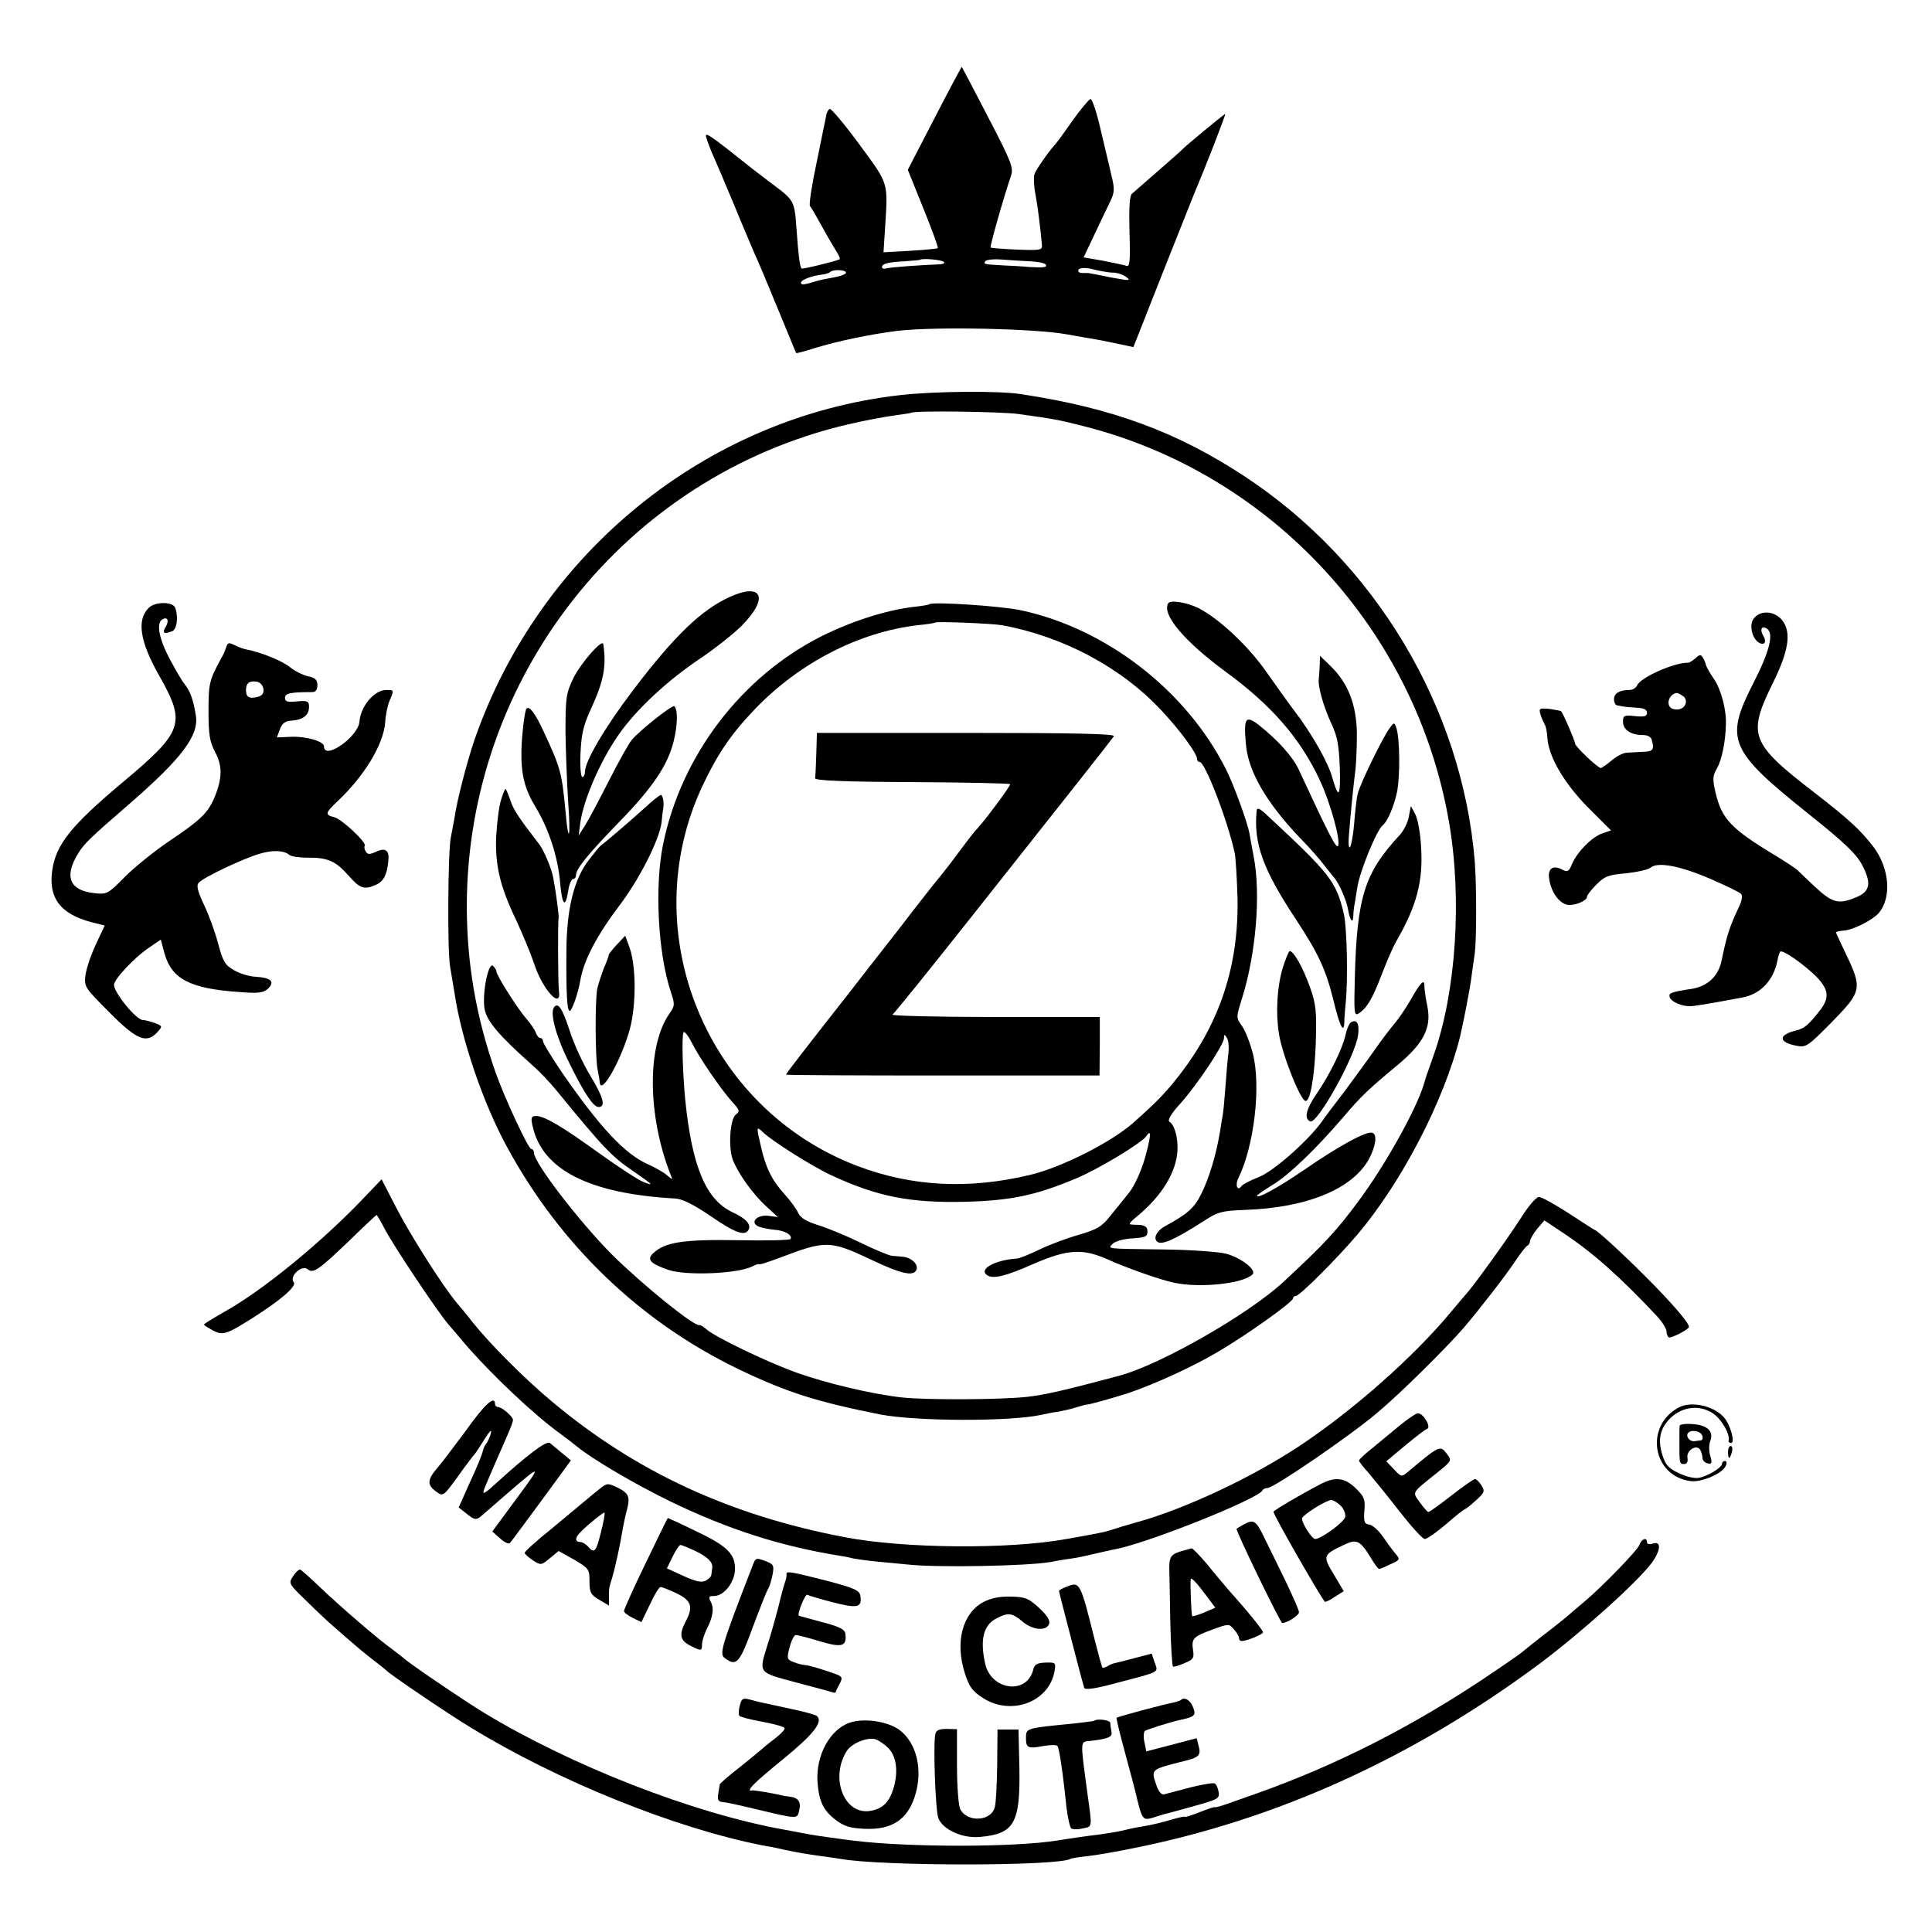 <?xml version="1.0" standalone="no"?>
<!DOCTYPE svg PUBLIC "-//W3C//DTD SVG 20010904//EN"
 "http://www.w3.org/TR/2001/REC-SVG-20010904/DTD/svg10.dtd">
<svg version="1.0" xmlns="http://www.w3.org/2000/svg"
 width="644pt" height="644pt" viewBox="0 0 644 644"
 preserveAspectRatio="xMidYMid meet">
<g transform="translate(0,644) scale(0.1,-0.1)"
fill="#000000" stroke="none">
<path d="M3115 6046 l-89 -172 52 -129 c29 -71 50 -130 48 -132 -1 -2 -43 -6
-92 -9 l-89 -5 5 77 c10 160 14 147 -85 282 -49 67 -94 120 -99 119 -5 -2 -11
-12 -12 -23 -2 -10 -17 -81 -32 -156 -16 -75 -26 -140 -22 -145 4 -4 22 -35
40 -68 18 -33 40 -70 48 -83 8 -12 13 -24 11 -26 -6 -5 -123 -34 -127 -31 -6
5 -11 47 -17 133 -7 94 -7 94 -85 152 -18 14 -45 34 -59 45 -153 122 -164 129
-156 104 4 -13 15 -42 25 -64 10 -22 41 -96 70 -165 28 -69 58 -138 65 -155 8
-16 42 -97 76 -180 34 -82 62 -151 63 -152 1 -1 29 6 63 17 74 23 186 46 273
57 126 15 464 8 569 -12 10 -2 36 -6 57 -10 49 -8 68 -12 120 -23 l42 -9 97
246 c54 135 103 260 110 276 34 80 102 255 99 255 -4 0 -134 -108 -144 -119
-3 -4 -39 -35 -80 -71 -41 -36 -80 -70 -87 -76 -8 -7 -10 -48 -8 -128 3 -99 1
-117 -11 -112 -8 3 -43 10 -78 17 l-64 11 36 76 c20 43 44 92 53 111 14 29 15
42 4 85 -6 28 -23 97 -36 153 -13 57 -28 103 -34 103 -5 -1 -32 -33 -60 -72
-27 -39 -54 -76 -60 -82 -21 -23 -62 -82 -67 -97 -3 -8 -2 -38 3 -64 8 -43 15
-98 22 -170 2 -19 -3 -20 -83 -17 -46 2 -86 5 -88 7 -3 3 42 163 68 239 9 27
1 47 -76 195 -47 91 -87 167 -88 168 -1 1 -42 -76 -91 -171z m31 -479 c4 -4
-1 -7 -12 -8 -59 -2 -171 -10 -181 -14 -7 -2 -13 0 -13 4 0 12 18 17 75 20 28
2 51 4 52 5 6 6 73 0 79 -7z m287 2 c26 -1 50 -6 53 -11 6 -9 -7 -11 -56 -8
-19 2 -55 4 -80 5 -70 4 -72 4 -66 14 3 5 27 8 53 6 27 -2 70 -5 96 -6z m246
-34 c9 -2 25 -4 37 -4 11 -1 29 -7 39 -15 16 -12 9 -12 -51 -1 -38 8 -70 14
-71 14 -2 1 -12 1 -24 1 -12 0 -17 4 -14 11 4 6 19 7 37 4 17 -4 38 -9 47 -10z
m-859 -4 c0 -5 -19 -12 -42 -16 -24 -4 -47 -9 -53 -11 -46 -14 -55 -15 -55 -6
0 9 36 23 72 27 10 1 21 5 25 8 9 10 53 8 53 -2z"/>
<path d="M3001 5123 c-645 -73 -1202 -524 -1419 -1148 -24 -69 -59 -204 -67
-261 -4 -21 -9 -50 -12 -64 -10 -46 -12 -374 -3 -430 5 -30 12 -71 15 -90 23
-155 96 -369 176 -515 177 -325 442 -580 769 -738 162 -78 263 -110 475 -152
121 -23 431 -24 537 -1 12 3 37 8 53 10 17 3 45 9 63 15 18 5 33 10 35 9 5 -1
94 24 137 38 86 29 216 88 300 138 97 57 250 166 250 178 0 4 4 8 9 8 13 0
135 122 205 204 149 176 289 446 343 661 11 47 34 163 38 200 3 22 8 57 11 78
6 48 6 221 0 305 -42 513 -331 997 -767 1284 -225 148 -441 228 -744 274 -76
12 -291 10 -404 -3z m394 -63 c122 -17 137 -20 219 -41 626 -159 1106 -681
1216 -1319 44 -254 24 -565 -51 -777 -11 -32 -22 -62 -24 -68 -2 -5 -6 -21
-10 -33 -27 -85 -128 -266 -214 -382 -75 -102 -116 -146 -254 -274 -117 -108
-411 -276 -547 -312 -191 -51 -246 -63 -305 -70 -88 -10 -340 -11 -420 -2 -99
11 -254 48 -351 83 -100 36 -269 118 -298 143 -10 9 -21 16 -25 15 -17 -5
-189 134 -292 236 -108 109 -259 305 -259 338 0 7 -4 13 -9 13 -10 0 -89 170
-119 255 -65 184 -96 364 -96 555 1 764 528 1431 1269 1605 55 13 125 26 155
30 30 4 56 8 57 9 8 8 299 4 358 -4z"/>
<path d="M2432 4450 c-94 -43 -184 -129 -322 -311 -92 -121 -160 -236 -160
-271 0 -10 -4 -18 -9 -18 -5 0 -8 36 -6 79 3 63 9 92 34 146 43 93 53 143 42
218 -3 19 -74 -62 -99 -112 -25 -52 -27 -65 -27 -181 1 -69 5 -174 9 -235 9
-119 1 -144 -9 -30 -12 129 -16 145 -74 269 -27 58 -46 84 -56 74 -6 -6 -16
-89 -17 -143 -1 -78 11 -125 47 -185 44 -72 75 -167 82 -252 7 -76 17 -88 27
-28 3 22 11 40 16 40 6 0 10 6 10 13 0 21 41 71 143 176 112 115 162 189 182
268 14 55 15 106 3 119 -6 6 -111 -77 -141 -111 -10 -11 -44 -72 -76 -135 -32
-63 -68 -131 -80 -150 l-22 -35 5 40 c11 84 76 229 142 315 59 78 154 165 258
235 49 33 111 82 137 108 93 93 71 147 -39 97z"/>
<path d="M3894 4429 c-22 -37 53 -126 190 -227 155 -113 251 -224 316 -364 35
-75 70 -202 60 -218 -6 -9 -30 37 -131 255 -20 43 -68 96 -130 146 -47 37 -54
28 -46 -61 7 -91 69 -197 183 -316 27 -27 60 -65 74 -83 14 -18 30 -38 36 -45
16 -17 43 -77 48 -110 6 -35 16 -46 17 -20 0 10 2 30 5 44 2 14 6 36 8 50 8
55 66 196 86 210 15 11 39 68 48 116 9 55 8 170 -3 206 -7 21 -8 21 -22 2 -22
-28 -99 -186 -107 -219 -4 -15 -9 -60 -12 -99 -3 -39 -10 -75 -14 -80 -4 -4
-6 12 -4 35 7 89 15 165 21 214 4 28 6 87 6 132 -2 96 -30 167 -88 223 l-35
34 -1 -32 c-1 -18 -2 -38 -3 -44 -4 -25 16 -94 41 -148 21 -44 26 -73 29 -149
3 -97 -4 -107 -25 -33 -14 51 -68 146 -126 222 -23 30 -63 87 -90 125 -61 89
-160 182 -230 218 -39 19 -93 28 -101 16z"/>
<path d="M3098 4426 c-1 -2 -25 -6 -53 -9 -92 -11 -204 -47 -305 -97 -269
-135 -470 -399 -530 -696 -28 -138 -17 -358 25 -487 15 -45 15 -49 -3 -75 -76
-107 -74 -340 3 -537 8 -19 8 -19 -11 -3 -11 10 -40 26 -64 37 -77 34 -159
122 -284 302 -36 53 -66 102 -66 108 0 6 -4 11 -9 11 -5 0 -12 8 -15 18 -3 9
-18 31 -32 47 -29 33 -99 144 -99 156 0 5 -5 13 -11 19 -16 16 -37 -90 -29
-142 7 -41 48 -90 160 -189 22 -19 58 -57 80 -84 157 -192 185 -221 256 -269
68 -47 70 -50 34 -36 -16 6 -82 49 -145 94 -126 91 -185 126 -213 126 -16 0
-18 -5 -12 -32 31 -147 189 -227 475 -243 24 -1 60 -19 118 -58 79 -55 114
-68 126 -48 12 18 -6 39 -52 60 -89 42 -135 151 -158 376 -8 83 -12 207 -6
223 2 7 14 -7 26 -30 28 -56 98 -157 135 -199 27 -29 28 -34 14 -44 -19 -14
-26 -104 -11 -149 16 -44 66 -115 112 -157 l39 -36 -29 4 c-38 6 -66 -20 -37
-35 10 -4 33 -9 52 -11 36 -2 64 -18 56 -31 -2 -4 -81 -6 -175 -4 -179 3 -242
-6 -281 -42 -25 -22 -12 -36 49 -57 59 -20 234 -13 280 12 12 6 22 9 22 7 0
-3 30 7 68 21 155 59 168 59 306 -6 101 -48 142 -57 151 -33 7 18 -18 41 -47
43 -10 1 -26 2 -35 3 -10 1 -56 20 -103 43 -47 23 -110 49 -142 59 -39 12 -59
24 -67 40 -5 13 -25 40 -44 61 -44 49 -64 88 -81 163 -15 64 -15 67 6 47 29
-29 167 -116 228 -144 154 -72 264 -93 445 -89 154 4 236 21 370 77 73 30 223
120 237 143 17 26 14 -5 -6 -76 -13 -44 -35 -92 -52 -113 -16 -20 -44 -55 -63
-78 -28 -36 -44 -45 -105 -63 -39 -11 -98 -33 -131 -49 -33 -16 -67 -30 -75
-30 -74 -5 -130 -36 -99 -56 20 -13 61 -3 154 38 113 49 163 52 245 16 61 -28
180 -70 225 -79 86 -18 229 -3 260 28 15 14 -37 55 -88 69 -23 6 -114 13 -202
14 -204 3 -193 1 -175 20 9 8 38 16 65 17 42 3 50 6 50 23 0 14 -7 20 -25 22
-14 0 -29 1 -33 2 -5 1 6 13 25 28 81 67 129 146 133 218 2 43 -10 86 -27 96
-7 5 6 27 36 60 56 62 146 197 146 219 0 13 2 13 10 0 5 -8 7 -30 5 -50 -3
-19 -7 -69 -10 -110 -3 -41 -7 -85 -9 -96 -2 -12 -7 -39 -10 -60 -12 -72 -36
-153 -62 -204 -23 -47 -47 -67 -118 -106 -31 -16 -44 -43 -27 -54 16 -10 58 9
149 67 52 34 64 37 142 40 208 7 362 71 415 173 21 41 26 78 10 84 -19 7 -108
-41 -230 -125 -88 -60 -155 -96 -155 -85 0 3 24 19 53 37 54 33 143 118 237
228 59 69 80 89 180 172 86 72 112 124 98 194 -6 28 -10 58 -10 68 1 26 -13
13 -46 -46 -16 -28 -40 -63 -52 -77 -12 -14 -43 -54 -68 -90 -25 -36 -71 -98
-101 -139 -31 -40 -65 -85 -75 -100 -48 -66 -163 -167 -211 -185 -28 -11 -53
-24 -57 -30 -13 -19 -22 4 -10 27 53 109 76 307 48 416 -9 34 -25 76 -36 91
-20 28 -20 28 1 95 46 149 62 345 38 470 -5 28 -12 62 -14 77 -7 37 -53 164
-78 213 -132 263 -399 470 -685 531 -66 14 -293 29 -304 20z m242 -70 c206
-38 400 -142 534 -287 60 -64 116 -141 116 -158 0 -6 4 -11 9 -11 18 0 94
-197 117 -305 3 -16 7 -82 9 -146 5 -227 -59 -421 -197 -597 -44 -56 -73 -86
-152 -156 -73 -64 -237 -147 -341 -172 -204 -49 -393 -40 -576 29 -504 191
-745 777 -519 1264 51 109 98 178 178 261 149 154 346 255 541 278 31 3 57 7
59 9 5 4 187 -3 222 -9z"/>
<path d="M2721 3927 c-1 -39 -3 -75 -4 -81 -1 -8 97 -12 321 -13 178 -1 326
-4 329 -7 4 -3 -91 -131 -117 -156 -3 -3 -25 -32 -50 -65 -24 -33 -52 -69 -61
-80 -10 -11 -77 -96 -149 -190 -73 -93 -143 -183 -156 -200 -165 -210 -214
-274 -214 -277 0 -2 235 -3 523 -3 l522 0 1 98 0 97 -350 0 c-193 0 -346 4
-341 8 6 4 123 149 260 322 137 173 299 378 360 455 61 77 114 145 118 151 5
8 -133 11 -492 11 l-498 0 -2 -70z"/>
<path d="M1670 3773 c-7 -21 -13 -75 -16 -119 -4 -98 12 -167 66 -280 21 -45
48 -110 60 -145 28 -88 93 -158 83 -91 -3 27 -4 227 -1 240 2 7 -8 83 -18 137
-5 29 -31 90 -46 110 -68 88 -87 116 -97 148 -7 20 -14 37 -16 37 -2 0 -9 -17
-15 -37z"/>
<path d="M2149 3747 c-43 -39 -129 -113 -147 -126 -4 -3 -21 -24 -38 -46 -51
-65 -75 -164 -76 -305 -1 -139 2 -200 11 -200 7 0 28 58 35 100 11 67 54 150
131 252 67 88 132 218 140 275 2 23 5 46 6 50 3 19 -2 43 -8 43 -5 0 -29 -20
-54 -43z"/>
<path d="M4189 3739 c-11 -110 20 -196 131 -364 74 -112 100 -168 125 -270 20
-84 34 -112 36 -75 0 14 2 41 4 60 9 81 5 260 -6 306 -26 107 -45 131 -257
328 -22 21 -32 25 -33 15z"/>
<path d="M4696 3718 c-3 -20 -17 -46 -29 -60 -119 -128 -144 -207 -151 -480
-3 -115 -2 -126 13 -116 27 17 46 49 76 128 16 41 37 91 48 110 70 121 91 203
84 316 -2 44 -11 93 -19 109 l-15 28 -7 -35z"/>
<path d="M2056 3291 c-15 -16 -28 -32 -27 -35 0 -3 -7 -23 -16 -43 -8 -21 -18
-51 -22 -68 -8 -39 -7 -232 1 -270 3 -16 7 -36 7 -42 3 -48 71 71 100 175 22
81 22 212 -1 275 l-14 38 -28 -30z"/>
<path d="M4275 3211 c-18 -62 -23 -146 -12 -216 11 -71 72 -224 89 -225 16 0
30 82 34 195 3 106 1 127 -20 186 -22 62 -53 118 -67 119 -3 0 -14 -27 -24
-59z"/>
<path d="M1846 3081 c-13 -21 9 -100 52 -185 49 -100 80 -146 97 -146 25 0 17
31 -27 104 -24 39 -55 106 -69 150 -25 77 -40 98 -53 77z"/>
<path d="M4503 3032 c-6 -4 -14 -23 -18 -42 -10 -46 -53 -133 -97 -197 -35
-51 -42 -83 -20 -91 24 -8 150 218 159 288 5 38 -4 54 -24 42z"/>
<path d="M496 4414 c-41 -40 -30 -112 34 -225 91 -161 83 -186 -125 -360 -169
-142 -219 -205 -231 -291 -13 -92 28 -145 131 -172 l44 -11 -29 -62 c-16 -34
-32 -80 -35 -103 -5 -39 -3 -42 80 -125 91 -92 124 -105 160 -65 17 19 17 20
-9 30 -15 5 -33 10 -40 10 -22 0 -96 91 -96 117 0 19 67 90 115 123 l41 28 12
-45 c24 -87 86 -119 253 -130 63 -5 78 -2 93 12 23 23 9 36 -41 39 -22 1 -55
11 -73 22 -30 17 -37 29 -53 89 -10 38 -31 96 -47 129 -21 45 -26 64 -18 73
13 17 148 81 203 97 43 13 81 12 100 -4 6 -5 33 -9 60 -9 67 1 94 -11 137 -60
38 -43 52 -48 92 -30 24 11 36 33 40 76 5 38 -8 49 -40 34 -22 -10 -29 -10
-35 1 -4 6 -6 15 -3 19 6 11 -77 89 -102 95 -32 8 -30 14 11 53 90 85 153 189
159 263 1 24 8 56 14 71 16 37 16 37 -11 37 -39 0 -85 -54 -89 -106 -4 -50
-118 -130 -118 -82 0 17 -60 34 -109 32 l-48 -2 10 27 c7 20 18 28 40 29 38 3
57 18 57 46 0 19 -5 21 -40 18 -32 -3 -40 -1 -40 12 0 15 17 19 91 19 11 0 17
8 17 23 0 18 -8 25 -32 30 -17 4 -43 17 -58 29 -25 21 -95 50 -146 60 -11 2
-30 9 -41 15 -18 9 -22 8 -27 -7 -3 -10 -10 -27 -17 -38 -39 -72 -42 -82 -42
-175 0 -79 4 -102 22 -137 25 -46 24 -88 -2 -151 -22 -52 -47 -76 -150 -145
-49 -33 -116 -87 -149 -120 -57 -58 -60 -59 -103 -54 -82 9 -100 56 -52 133
19 31 39 51 170 164 175 152 232 228 222 294 -9 55 -19 82 -38 106 -7 8 -29
45 -49 83 -36 67 -46 120 -25 132 17 11 24 -4 11 -25 -12 -20 -6 -25 22 -14
16 6 21 48 10 78 -8 21 -67 21 -88 0z m382 -270 c2 -15 -4 -23 -19 -27 -28 -7
-39 -1 -39 22 0 24 10 32 35 29 12 -2 21 -12 23 -24z"/>
<path d="M5845 4377 c-15 -21 -5 -65 18 -79 18 -11 27 2 15 22 -13 21 -6 36
11 25 25 -15 10 -76 -44 -181 -97 -190 -82 -225 186 -439 120 -96 156 -131
176 -168 32 -61 27 -89 -20 -108 -58 -24 -78 -20 -137 35 -30 28 -57 54 -60
57 -3 3 -34 24 -70 46 -151 91 -181 123 -202 213 -10 44 -9 55 6 80 15 27 28
88 29 145 2 49 -16 117 -40 152 -14 20 -26 42 -27 48 -1 5 -5 16 -10 23 -6 11
-11 11 -24 -2 -10 -8 -20 -15 -25 -15 -46 1 -161 -50 -170 -76 -4 -8 -15 -15
-26 -15 -33 0 -51 -11 -51 -31 0 -10 5 -20 10 -20 6 -1 15 -3 20 -4 6 -1 26
-3 45 -4 24 -1 35 -6 35 -17 0 -12 -9 -14 -40 -11 -36 4 -40 2 -40 -19 0 -26
26 -44 65 -44 17 0 29 -6 31 -17 9 -32 4 -38 -29 -39 -17 -1 -42 -2 -54 -3
-12 0 -35 -12 -51 -26 -17 -14 -33 -25 -36 -25 -10 0 -86 72 -86 82 0 9 -39
99 -46 107 -2 2 -20 5 -39 8 -34 3 -36 2 -30 -19 4 -13 11 -27 14 -33 4 -5 8
-26 9 -45 4 -62 56 -152 137 -233 l75 -75 -29 -10 c-35 -12 -84 -62 -101 -102
-10 -25 -15 -28 -32 -19 -31 17 -50 4 -44 -31 6 -41 30 -77 57 -85 21 -7 69
11 69 26 0 5 14 23 31 40 27 28 40 33 99 38 37 4 74 12 82 19 24 20 98 6 198
-37 51 -22 98 -45 103 -50 6 -6 4 -21 -6 -43 -32 -67 -41 -96 -58 -178 -10
-53 -46 -87 -99 -96 -72 -11 -79 -14 -74 -29 6 -14 36 -28 64 -29 13 -1 71 9
178 29 60 11 104 57 117 124 2 13 7 26 9 29 8 7 76 -40 119 -82 43 -44 46 -71
15 -112 -38 -49 -52 -61 -78 -68 -63 -15 -64 -40 -1 -52 31 -6 37 -2 117 79
99 101 102 112 49 223 -19 40 -35 74 -35 76 0 2 11 5 25 6 32 2 95 34 117 58
44 51 37 149 -17 221 -43 56 -83 93 -197 181 -213 164 -223 192 -141 360 56
112 65 174 34 214 -26 33 -75 35 -96 5z m-237 -256 c23 -14 10 -46 -18 -46
-16 0 -26 6 -28 19 -3 16 12 36 28 36 3 0 11 -4 18 -9z"/>
<path d="M1208 2442 c-142 -148 -334 -305 -464 -377 -35 -20 -64 -38 -64 -40
0 -3 14 -11 30 -20 33 -17 44 -14 134 43 94 60 146 105 135 118 -16 19 27 60
47 43 18 -15 36 -3 143 100 46 45 85 81 86 81 2 0 13 -19 25 -42 27 -54 180
-283 215 -323 14 -16 37 -43 51 -60 89 -104 236 -243 323 -305 19 -14 44 -33
56 -43 50 -41 189 -123 310 -182 190 -92 366 -149 565 -181 14 -2 34 -6 45 -9
11 -2 45 -7 75 -10 30 -3 78 -7 105 -10 101 -11 397 -5 475 8 19 4 49 9 65 11
17 2 53 9 80 16 28 6 60 14 73 16 110 21 479 169 490 196 2 4 9 8 17 8 21 0
274 173 365 250 79 66 231 217 290 285 55 65 139 173 170 220 19 28 37 52 42
53 4 2 8 9 8 15 1 7 11 25 24 41 l24 28 63 -42 c101 -67 193 -150 313 -278 16
-17 30 -40 31 -49 0 -10 4 -19 8 -21 9 -3 67 27 67 35 0 14 -60 83 -145 168
-78 78 -162 155 -169 155 -1 0 -40 25 -86 55 -46 30 -91 55 -100 55 -10 0 -36
-31 -63 -74 -45 -70 -159 -228 -182 -252 -5 -6 -28 -32 -50 -59 -122 -147
-323 -325 -502 -444 -160 -106 -381 -210 -543 -255 -36 -10 -72 -21 -80 -24
-25 -8 -30 -10 -155 -32 -192 -35 -541 -32 -739 6 -384 73 -698 219 -976 452
-93 78 -205 190 -265 265 -16 21 -40 50 -53 65 -47 56 -154 225 -201 316 l-49
95 -64 -67z"/>
<path d="M1555 1674 c-39 -52 -82 -110 -97 -127 -34 -39 -35 -57 -4 -79 23
-17 24 -16 72 50 26 37 51 69 54 72 3 3 16 22 29 43 12 20 24 37 27 37 5 0 -7
-32 -17 -45 -4 -5 -8 -14 -9 -20 -4 -16 -16 -47 -50 -120 l-31 -70 28 -22 c22
-18 30 -20 43 -10 8 7 49 42 90 78 117 101 118 100 32 -16 l-81 -110 26 -23
c14 -13 29 -20 33 -15 4 4 51 68 105 141 l98 134 -29 24 c-16 13 -34 28 -41
34 -11 9 -74 -38 -188 -142 -16 -15 -31 -26 -33 -24 -3 4 0 10 82 198 9 20 16
40 16 45 0 11 -37 43 -50 43 -6 0 -10 5 -10 10 0 30 -34 0 -95 -86z"/>
<path d="M5595 1748 c-114 -62 -87 -228 40 -245 37 -5 109 26 118 52 4 8 2 15
-3 15 -6 0 -10 -4 -10 -9 0 -13 -48 -42 -77 -47 -14 -3 -44 4 -68 16 -34 16
-44 28 -54 61 -16 52 -7 89 28 123 39 37 95 44 139 16 29 -18 60 -71 54 -92
-1 -5 3 -8 8 -8 13 0 2 47 -17 77 -29 44 -113 66 -158 41z"/>
<path d="M4664 1687 c-28 -23 -69 -57 -92 -76 -23 -18 -42 -36 -42 -40 0 -3
15 -22 33 -42 17 -20 64 -78 102 -127 39 -50 76 -91 84 -92 8 0 40 23 72 50
32 28 60 50 63 50 2 0 19 13 36 29 29 26 30 31 18 50 -7 11 -17 21 -21 21 -5
0 -40 -25 -79 -55 -38 -30 -73 -55 -77 -55 -3 0 -16 15 -28 32 -26 36 -30 29
60 101 47 38 47 39 29 62 -21 28 -25 26 -124 -57 -27 -23 -26 -23 -54 7 l-23
24 62 52 c34 28 67 54 74 56 15 6 -13 53 -31 52 -6 0 -34 -19 -62 -42z"/>
<path d="M5599 1688 c-1 -4 -1 -30 -1 -58 0 -69 0 -70 16 -70 9 0 13 7 11 20
-5 24 29 47 42 28 4 -7 8 -20 8 -28 0 -8 8 -16 17 -18 14 -3 16 1 9 25 -5 15
-5 38 0 50 12 32 -10 53 -59 56 -23 2 -42 -1 -43 -5z m75 -33 c3 -8 1 -16 -4
-16 -6 -1 -16 -2 -22 -3 -15 -2 -29 15 -22 26 9 14 42 9 48 -7z"/>
<path d="M5760 1600 c0 -11 2 -20 4 -20 2 0 6 9 9 20 3 11 1 20 -4 20 -5 0 -9
-9 -9 -20z"/>
<path d="M4400 1492 c-67 -35 -150 -84 -155 -91 -3 -6 150 -273 171 -300 2 -2
17 5 33 16 l30 19 -33 56 c-38 62 -36 66 35 99 41 20 53 14 88 -43 12 -21 25
-38 28 -38 3 0 20 7 38 16 33 15 33 16 15 37 -10 12 -29 38 -42 57 -13 19 -33
36 -43 38 -17 2 -20 9 -17 46 3 37 0 47 -28 74 -37 37 -69 41 -120 14z m69
-71 c11 -11 17 -28 15 -38 -5 -18 -81 -73 -100 -73 -11 0 -44 52 -44 68 0 11
79 61 98 62 6 0 21 -9 31 -19z"/>
<path d="M2000 1478 c-14 -11 -36 -29 -50 -41 -14 -12 -65 -54 -113 -94 -49
-39 -88 -75 -88 -79 -1 -3 12 -15 27 -25 27 -17 28 -17 57 7 l29 24 52 -29
c49 -29 51 -32 51 -72 0 -37 4 -45 33 -62 l32 -19 0 26 c0 33 -1 30 11 68 10
35 27 112 35 163 3 17 9 45 14 63 11 43 6 55 -33 74 -31 15 -34 14 -57 -4z m3
-146 c-16 -65 -22 -72 -43 -47 -7 8 -19 15 -26 15 -15 0 -18 10 -6 25 12 17
84 76 87 73 2 -2 -3 -32 -12 -66z"/>
<path d="M2152 1229 c-40 -82 -72 -154 -72 -159 0 -5 13 -15 29 -23 l29 -14
28 58 c15 33 31 59 36 59 4 0 28 -9 53 -21 50 -24 57 -45 30 -95 -22 -43 -18
-62 15 -79 37 -19 40 -19 40 3 0 11 7 33 15 50 22 43 26 71 14 93 -8 16 -6 19
11 19 34 0 70 47 70 91 0 51 -28 77 -136 128 -47 23 -87 41 -88 41 -1 0 -34
-68 -74 -151z m164 42 c44 -21 61 -39 58 -58 -1 -7 -2 -17 -3 -23 0 -5 -9 -14
-19 -19 -13 -7 -33 -3 -74 16 l-55 25 19 39 c10 21 22 39 26 39 5 0 26 -9 48
-19z"/>
<path d="M4145 1358 c-11 -6 -21 -12 -23 -14 -5 -3 146 -314 152 -314 16 0 56
25 56 36 0 6 -20 52 -43 100 -24 49 -56 115 -72 147 -28 59 -36 64 -70 45z"/>
<path d="M5465 1291 c-5 -17 -123 -139 -185 -191 -14 -12 -35 -29 -46 -39 -12
-11 -52 -43 -90 -72 -38 -30 -71 -56 -74 -59 -3 -3 -52 -37 -110 -76 -247
-166 -501 -296 -765 -390 -11 -4 -48 -17 -82 -29 -35 -13 -63 -21 -63 -19 0 2
-22 -5 -50 -16 -27 -11 -50 -18 -50 -16 0 2 -21 -2 -47 -10 -27 -8 -64 -17
-83 -20 -19 -3 -51 -9 -70 -14 -19 -5 -57 -11 -85 -15 -51 -6 -104 -14 -141
-20 -141 -23 -494 -23 -674 -1 -50 6 -135 18 -155 22 -11 2 -47 9 -80 15 -304
54 -712 214 -1002 390 -72 44 -250 165 -269 183 -7 6 -25 20 -40 31 -41 29
-169 139 -237 204 -32 31 -62 57 -66 59 -5 1 -15 -8 -24 -22 -16 -24 -15 -25
46 -84 34 -34 73 -70 87 -82 14 -12 39 -34 55 -48 17 -15 50 -43 75 -62 25
-19 47 -37 50 -40 14 -14 202 -142 280 -189 291 -178 678 -334 970 -392 30 -5
64 -12 75 -15 53 -11 73 -14 115 -20 25 -3 56 -8 70 -10 133 -25 728 -25 769
0 3 2 29 6 57 9 28 3 97 15 155 27 477 96 927 300 1348 612 143 107 328 273
378 340 29 41 31 72 3 63 -11 -4 -20 -2 -20 4 0 18 -18 12 -25 -8z"/>
<path d="M3933 1268 c-33 -11 -37 -20 -35 -73 0 -11 2 -84 3 -163 2 -79 6
-145 9 -147 3 -2 20 3 38 11 29 12 33 17 29 42 -6 40 -1 46 64 70 55 20 56 20
72 1 10 -11 17 -24 17 -29 0 -6 4 -10 9 -10 17 0 71 22 71 29 0 7 -50 69 -119
146 -14 17 -46 54 -69 83 -24 28 -47 52 -50 51 -4 -1 -22 -6 -39 -11z m98
-160 l20 -27 -37 -16 c-20 -8 -38 -14 -40 -12 -3 3 -7 106 -5 122 1 10 19 -9
62 -67z"/>
<path d="M2509 1222 c-105 -271 -112 -295 -93 -309 39 -29 49 -18 94 105 24
64 47 122 51 127 4 6 10 26 14 45 6 33 4 36 -25 47 -29 11 -32 10 -41 -15z"/>
<path d="M2622 1193 c0 -5 -1 -15 -4 -23 -3 -8 -14 -46 -23 -85 -10 -38 -26
-96 -37 -129 -29 -94 -32 -90 95 -124 61 -16 117 -31 122 -33 6 -2 10 -2 11 1
0 3 6 15 13 28 10 19 9 23 -11 31 -41 15 -94 31 -106 31 -6 0 -22 4 -35 9 -24
9 -25 12 -15 50 6 23 15 41 21 41 5 0 41 -9 80 -21 74 -22 90 -17 85 25 -2 15
-20 24 -78 39 -41 11 -76 21 -77 21 -7 5 21 74 28 70 5 -3 43 -14 85 -25 82
-21 98 -18 92 21 -3 19 -18 26 -113 51 -117 30 -136 33 -133 22z"/>
<path d="M3553 1150 c-13 -5 -23 -11 -23 -13 0 -2 9 -38 20 -80 11 -43 29
-112 40 -154 11 -43 22 -83 24 -89 3 -8 38 -3 111 17 145 38 136 33 124 67
l-10 30 -57 -15 c-31 -8 -61 -16 -67 -17 -5 -1 -16 -5 -23 -10 -7 -4 -15 -6
-17 -5 -2 2 -13 42 -25 89 -50 200 -50 199 -97 180z"/>
<path d="M3278 1100 c-70 -38 -95 -133 -62 -237 15 -47 25 -60 62 -84 94 -59
219 -12 237 90 5 29 4 30 -30 29 -28 -1 -37 -6 -41 -24 -21 -84 -140 -69 -160
20 -18 80 -6 129 37 151 39 21 53 19 87 -10 34 -29 80 -33 89 -8 4 11 -6 28
-33 53 -35 32 -46 37 -94 38 -38 1 -66 -5 -92 -18z"/>
<path d="M2466 755 c-4 -14 -4 -29 -2 -34 3 -4 37 -13 76 -20 38 -7 72 -16 75
-21 3 -4 -12 -20 -33 -36 -20 -15 -39 -31 -42 -34 -3 -3 -35 -29 -72 -59 -38
-29 -68 -56 -69 -59 0 -4 -3 -18 -5 -32 -3 -20 0 -26 17 -27 11 -1 57 -11 102
-22 151 -36 144 -35 151 -5 7 27 -3 42 -31 45 -7 1 -16 2 -20 3 -33 8 -99 19
-105 18 -26 -6 5 25 101 103 103 84 136 126 114 145 -4 4 -44 15 -88 24 -111
24 -107 23 -136 31 -23 6 -27 3 -33 -20z"/>
<path d="M3936 773 c-2 -2 -12 -5 -24 -8 -28 -5 -186 -47 -190 -51 -2 -1 11
-53 28 -116 17 -62 32 -120 34 -128 23 -97 24 -99 59 -89 17 6 37 11 42 13 6
1 49 13 96 26 79 22 85 25 81 47 -2 13 -8 26 -13 28 -4 3 -41 -3 -81 -13 -40
-11 -80 -21 -87 -23 -10 -3 -20 10 -28 35 -16 47 -15 48 79 72 68 16 73 21 62
60 l-5 20 -84 -22 -84 -22 -6 30 c-4 16 -3 33 1 38 7 5 79 28 114 36 52 11 58
15 47 43 -9 24 -29 36 -41 24z"/>
<path d="M2833 698 c-66 -22 -114 -109 -108 -198 5 -65 19 -94 60 -126 29 -22
49 -28 98 -30 89 -4 142 30 167 110 27 86 6 175 -51 219 -39 29 -117 41 -166
25z m124 -81 c30 -26 38 -77 23 -132 -15 -54 -39 -76 -84 -82 -85 -9 -129 114
-73 201 17 26 70 47 97 38 8 -3 25 -14 37 -25z"/>
<path d="M3647 704 c-1 -1 -31 -5 -67 -9 -164 -16 -160 -15 -160 -50 0 -31 7
-35 58 -25 23 4 45 4 47 0 6 -9 18 -89 30 -205 4 -33 11 -64 15 -69 4 -4 22
-5 38 -1 34 7 33 0 17 115 -25 186 -25 173 10 177 60 7 73 13 70 30 -2 10 -4
24 -4 30 -1 10 -45 15 -54 7z"/>
<path d="M3118 661 c-8 -33 0 -257 10 -282 15 -38 81 -68 139 -62 114 10 134
46 131 228 l-3 130 -35 0 -35 0 -1 -117 c-1 -65 -4 -128 -8 -142 -12 -47 -91
-52 -115 -7 -6 11 -11 75 -11 143 l0 124 -34 1 c-24 0 -35 -4 -38 -16z"/>
</g>
</svg>
